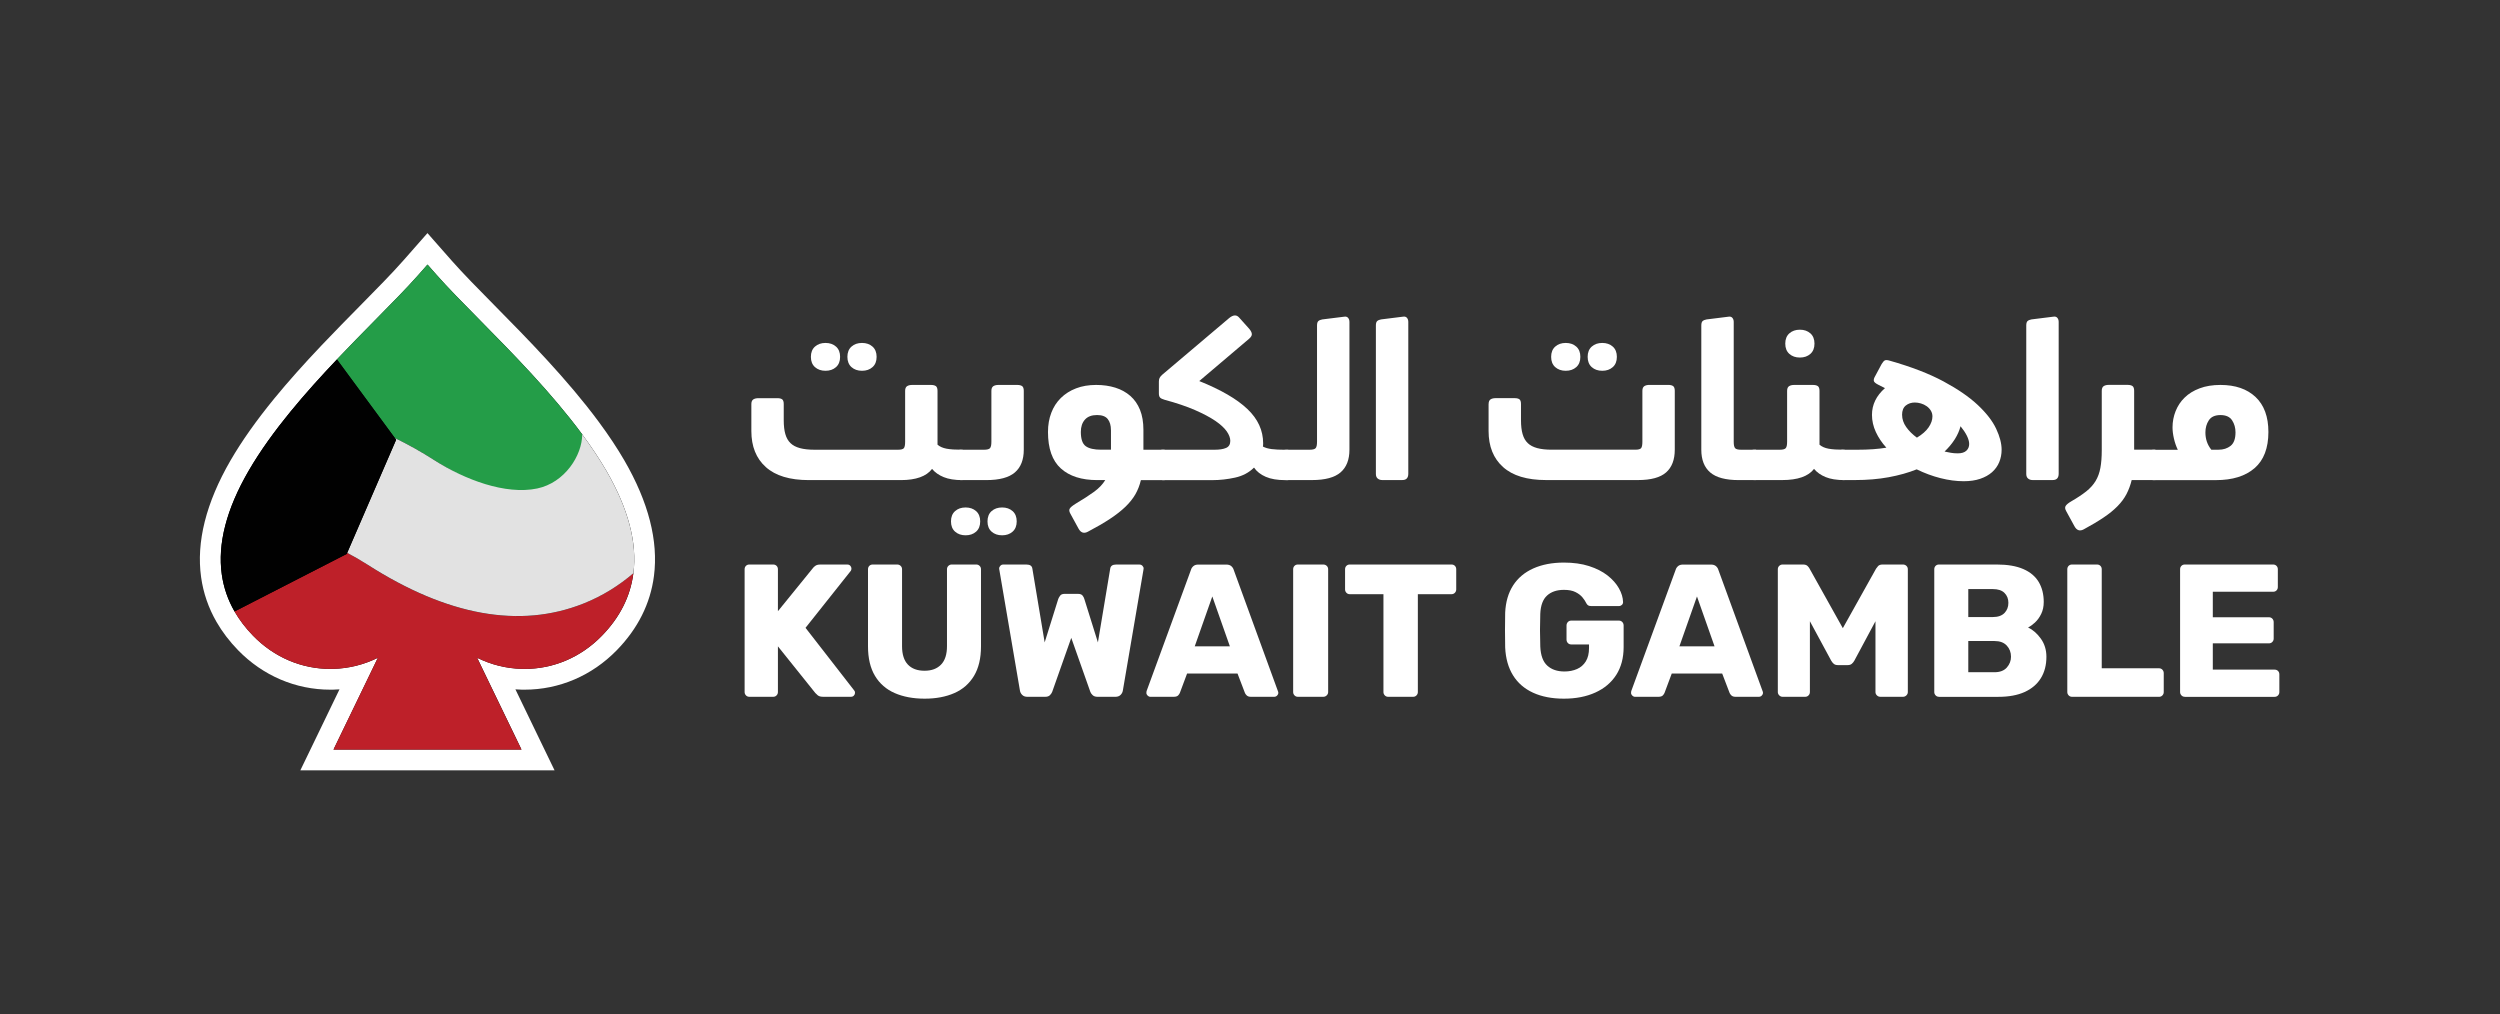 <?xml version="1.0" encoding="UTF-8"?>
<svg xmlns="http://www.w3.org/2000/svg" id="Layer_1" version="1.1" viewBox="0 0 842.28 341.67">
  <rect x="0" y="0" width="842.28" height="341.67" fill="#333333" stroke="none"/>
  <defs>
    <style>
      .st0 {
        fill: #249d48;
      }

      .st1 {
        fill: #010101;
      }

      .st2 {
        fill: #be2029;
      }

      .st3 {
        fill: #fff;
      }

      .st4 {
        fill: #e2e2e2;
      }
    </style>
  </defs>
  <g>
    <path class="st1" d="M106.78,256.04l13.65-28.24c-2.65.63-5.37.98-8.14,1.05-.34,0-.67.01-1.01.01-10.72,0-20.85-4.34-28.53-12.23-2.7-2.77-4.98-5.76-6.78-8.88-2.46-4.28-4.06-8.91-4.74-13.75-1.56-11.08,1.62-23.56,9.44-37.07,3.73-6.44,8.48-13.17,14.53-20.56,4.4-5.37,9.55-11.16,15.75-17.7,4.59-4.84,9.21-9.53,12.93-13.29,5.51-5.59,10.72-10.87,14.53-15.2l5.59-6.35,5.59,6.35c3.81,4.32,9.01,9.6,14.52,15.18,10.85,11,24.34,24.68,34.83,38.9,3.32,4.49,6.06,8.64,8.39,12.66,7.73,13.35,10.93,25.68,9.51,36.66-1.1,8.55-5,16.31-11.57,23.06-7.68,7.88-17.81,12.23-28.53,12.23h0c-.33,0-.67,0-1.01-.01-2.77-.07-5.49-.42-8.14-1.05l13.65,28.24h-74.49Z"></path>
    <path class="st3" d="M144.02,89.13l2.97,3.37c3.87,4.4,9.11,9.71,14.66,15.33,11.06,11.22,24.2,24.56,34.5,38.51,3.01,4.07,5.78,8.2,8.18,12.34,7.37,12.73,10.39,24.24,9.07,34.45-1.01,7.8-4.54,14.83-10.61,21.06-7.04,7.22-16.25,11.17-26.02,11.17-.31,0-.61,0-.92-.01-5.33-.13-10.45-1.43-15.11-3.76l14.96,30.94h-63.33l14.96-30.94c-4.67,2.33-9.79,3.62-15.11,3.76-.31,0-.61.01-.92.01-9.77,0-18.99-3.95-26.02-11.17-2.52-2.59-4.6-5.32-6.25-8.18-2.25-3.91-3.68-8.08-4.3-12.49-1.45-10.3,1.55-21.94,9.01-34.83,3.93-6.79,8.85-13.55,14.21-20.09,4.96-6.06,10.29-11.93,15.58-17.51,4.41-4.65,8.79-9.1,12.88-13.25,5.55-5.63,10.79-10.95,14.67-15.34l2.97-3.37M144.02,78.53l-5.25,5.97-2.97,3.37c-3.75,4.26-8.92,9.5-14.4,15.06-3.73,3.78-8.36,8.48-12.98,13.34-6.26,6.6-11.46,12.45-15.92,17.89-6.17,7.54-11.03,14.42-14.86,21.02-8.22,14.21-11.55,27.44-9.88,39.31.74,5.29,2.48,10.34,5.17,15.01,1.94,3.38,4.4,6.6,7.3,9.58,8.35,8.57,19.37,13.28,31.04,13.28.37,0,.73,0,1.1-.01.67-.02,1.34-.05,2.01-.1l-8.33,17.24-4.86,10.05h85.65l-4.86-10.05-8.33-17.24c.67.05,1.34.08,2.01.1.36,0,.73.01,1.09.01,11.67,0,22.69-4.72,31.04-13.28,7.12-7.3,11.34-15.73,12.54-25.05,1.52-11.75-1.83-24.83-9.95-38.86-2.4-4.14-5.21-8.39-8.61-12.99-10.65-14.42-24.23-28.2-35.15-39.27-5.48-5.55-10.65-10.8-14.39-15.04l-2.97-3.37-5.25-5.97h0Z"></path>
  </g>
  <g>
    <g>
      <g>
        <path class="st3" d="M252.47,234.76c-.47,0-.85-.16-1.15-.48-.3-.32-.45-.69-.45-1.11v-41.38c0-.47.15-.85.45-1.15.3-.3.68-.45,1.15-.45h8.02c.47,0,.85.15,1.15.45.3.3.45.68.45,1.15v14.13l11.78-14.51c.17-.25.45-.52.86-.8.4-.28.94-.41,1.62-.41h9.17c.38,0,.7.14.96.41.25.28.38.58.38.92,0,.3-.06.55-.19.76l-15.28,19.23,16.43,21.14c.17.17.25.42.25.76s-.13.65-.38.92c-.25.28-.57.41-.96.41h-9.49c-.76,0-1.35-.17-1.75-.51-.4-.34-.67-.59-.8-.76l-12.6-15.72v15.41c0,.42-.15.8-.45,1.11-.3.32-.68.48-1.15.48h-8.02Z"></path>
        <path class="st3" d="M311.54,235.39c-3.86,0-7.23-.63-10.09-1.88-2.86-1.25-5.08-3.18-6.65-5.79-1.57-2.61-2.36-5.93-2.36-9.96v-25.97c0-.47.15-.85.45-1.15.3-.3.68-.45,1.15-.45h8.21c.47,0,.86.15,1.18.45.32.3.48.68.48,1.15v25.91c0,2.76.66,4.83,1.97,6.21,1.32,1.38,3.18,2.07,5.6,2.07s4.23-.69,5.57-2.07c1.34-1.38,2-3.45,2-6.21v-25.91c0-.47.16-.85.48-1.15.32-.3.69-.45,1.11-.45h8.28c.42,0,.8.15,1.11.45.32.3.48.68.48,1.15v25.97c0,4.03-.79,7.35-2.36,9.96-1.57,2.61-3.78,4.54-6.62,5.79-2.84,1.25-6.18,1.88-9.99,1.88Z"></path>
        <path class="st3" d="M346.11,234.76c-.72,0-1.3-.21-1.72-.64-.42-.42-.68-.91-.76-1.46l-6.94-40.68c-.04-.13-.06-.22-.06-.29v-.16c0-.34.14-.65.41-.92.27-.28.58-.41.92-.41h7.89c1.19,0,1.85.47,1.97,1.4l4.14,24.83,4.58-14.64c.13-.34.34-.71.64-1.11.3-.4.78-.6,1.46-.6h4.58c.72,0,1.23.2,1.53.6.3.4.49.78.57,1.11l4.58,14.64,4.14-24.83c.13-.93.78-1.4,1.97-1.4h7.89c.38,0,.71.14.99.41.28.28.41.58.41.92,0,.04-.01.1-.03.16-.02.06-.03.16-.03.29l-6.94,40.68c-.09.55-.34,1.04-.76,1.46s-1,.64-1.72.64h-6.05c-.72,0-1.27-.19-1.66-.57s-.64-.74-.76-1.08l-6.43-18.21-6.43,18.21c-.13.34-.37.7-.73,1.08-.36.38-.9.57-1.62.57h-6.05Z"></path>
        <path class="st3" d="M387.56,234.76c-.34,0-.65-.14-.92-.41-.28-.28-.41-.58-.41-.92,0-.21.02-.4.06-.57l14.96-40.87c.13-.47.39-.88.8-1.24.4-.36.96-.54,1.69-.54h9.42c.72,0,1.28.18,1.69.54.4.36.67.77.8,1.24l14.9,40.87c.09.17.13.36.13.57,0,.34-.14.65-.41.92-.28.28-.6.41-.99.41h-7.83c-.64,0-1.11-.16-1.43-.48-.32-.32-.52-.6-.6-.86l-2.48-6.49h-17l-2.42,6.49c-.09.25-.28.54-.57.86-.3.32-.81.48-1.53.48h-7.83ZM402.52,217.76h11.84l-5.92-16.81-5.92,16.81Z"></path>
        <path class="st3" d="M437.28,234.76c-.47,0-.85-.16-1.15-.48-.3-.32-.45-.69-.45-1.11v-41.38c0-.47.15-.85.45-1.15.3-.3.68-.45,1.15-.45h8.53c.47,0,.86.15,1.18.45.32.3.48.68.48,1.15v41.38c0,.42-.16.8-.48,1.11-.32.32-.71.48-1.18.48h-8.53Z"></path>
        <path class="st3" d="M467.7,234.76c-.47,0-.85-.16-1.15-.48-.3-.32-.45-.69-.45-1.11v-32.98h-11.33c-.47,0-.85-.16-1.15-.48-.3-.32-.45-.69-.45-1.11v-6.81c0-.47.15-.85.45-1.15.3-.3.68-.45,1.15-.45h34.25c.47,0,.85.15,1.15.45.3.3.45.68.45,1.15v6.81c0,.42-.15.8-.45,1.11-.3.32-.68.48-1.15.48h-11.33v32.98c0,.42-.15.8-.45,1.11-.3.32-.68.48-1.15.48h-8.4Z"></path>
        <path class="st3" d="M526.91,235.39c-4.03,0-7.5-.67-10.41-2.01-2.91-1.34-5.16-3.29-6.75-5.86-1.59-2.57-2.47-5.7-2.64-9.39-.04-1.82-.06-3.77-.06-5.83s.02-4.02.06-5.89c.17-3.61,1.06-6.66,2.67-9.17,1.61-2.5,3.88-4.41,6.81-5.73,2.93-1.31,6.37-1.97,10.31-1.97,3.18,0,6.01.39,8.47,1.18,2.46.79,4.53,1.84,6.21,3.15,1.68,1.32,2.96,2.76,3.85,4.33.89,1.57,1.36,3.12,1.4,4.65,0,.38-.14.7-.41.96-.28.25-.6.38-.99.38h-9.3c-.47,0-.82-.07-1.05-.22-.23-.15-.44-.37-.6-.67-.3-.64-.73-1.3-1.3-2-.57-.7-1.36-1.31-2.36-1.81-1-.51-2.3-.76-3.92-.76-2.38,0-4.27.64-5.67,1.91-1.4,1.27-2.16,3.31-2.29,6.11-.13,3.65-.13,7.34,0,11.08.13,2.97.91,5.12,2.36,6.43,1.44,1.32,3.37,1.97,5.79,1.97,1.57,0,2.98-.28,4.23-.83,1.25-.55,2.24-1.41,2.96-2.58.72-1.17,1.08-2.66,1.08-4.49v-1.21h-5.98c-.47,0-.85-.16-1.15-.48-.3-.32-.45-.71-.45-1.18v-4.71c0-.47.15-.86.45-1.18.3-.32.68-.48,1.15-.48h16.04c.47,0,.85.16,1.15.48.3.32.45.71.45,1.18v7.26c0,3.65-.83,6.77-2.48,9.36-1.66,2.59-4,4.57-7.04,5.95-3.03,1.38-6.57,2.07-10.6,2.07Z"></path>
        <path class="st3" d="M550.85,234.76c-.34,0-.65-.14-.92-.41-.28-.28-.41-.58-.41-.92,0-.21.02-.4.06-.57l14.96-40.87c.13-.47.39-.88.8-1.24.4-.36.96-.54,1.69-.54h9.42c.72,0,1.28.18,1.69.54.4.36.67.77.8,1.24l14.9,40.87c.09.17.13.36.13.57,0,.34-.14.65-.41.92-.28.28-.6.41-.99.41h-7.83c-.64,0-1.11-.16-1.43-.48-.32-.32-.52-.6-.6-.86l-2.48-6.49h-17l-2.42,6.49c-.09.25-.28.54-.57.86-.3.32-.81.48-1.53.48h-7.83ZM565.81,217.76h11.84l-5.92-16.81-5.92,16.81Z"></path>
        <path class="st3" d="M600.57,234.76c-.42,0-.8-.16-1.12-.48-.32-.32-.48-.69-.48-1.11v-41.38c0-.47.16-.85.48-1.15.32-.3.69-.45,1.12-.45h6.87c.72,0,1.25.18,1.59.54.34.36.55.65.64.86l11.2,20.05,11.2-20.05c.13-.21.35-.5.67-.86.32-.36.84-.54,1.56-.54h6.81c.47,0,.86.15,1.18.45.32.3.48.68.48,1.15v41.38c0,.42-.16.8-.48,1.11-.32.32-.71.48-1.18.48h-7.58c-.47,0-.86-.16-1.18-.48-.32-.32-.48-.69-.48-1.11v-23.87l-7.13,13.31c-.21.38-.49.72-.83,1.02-.34.3-.81.45-1.4.45h-3.31c-.6,0-1.06-.15-1.4-.45-.34-.3-.62-.64-.83-1.02l-7.19-13.31v23.87c0,.42-.15.8-.45,1.11-.3.32-.68.48-1.15.48h-7.64Z"></path>
        <path class="st3" d="M653.28,234.76c-.47,0-.85-.16-1.15-.48-.3-.32-.45-.69-.45-1.11v-41.38c0-.47.15-.85.45-1.15.3-.3.68-.45,1.15-.45h19.42c3.65,0,6.64.51,8.98,1.53s4.06,2.47,5.19,4.36c1.12,1.89,1.69,4.13,1.69,6.72,0,1.53-.29,2.88-.86,4.04-.57,1.17-1.27,2.13-2.1,2.9-.83.76-1.6,1.32-2.32,1.66,1.61.76,3.04,2.02,4.3,3.76,1.25,1.74,1.88,3.78,1.88,6.11,0,2.8-.63,5.21-1.88,7.23-1.25,2.02-3.08,3.56-5.47,4.65-2.4,1.08-5.34,1.62-8.82,1.62h-19.99ZM663.14,207.89h8.28c1.74,0,3.04-.46,3.92-1.37.87-.91,1.31-2.05,1.31-3.41s-.44-2.47-1.31-3.34c-.87-.87-2.17-1.3-3.92-1.3h-8.28v9.42ZM663.14,226.48h8.85c1.82,0,3.2-.53,4.14-1.59.93-1.06,1.4-2.27,1.4-3.63,0-1.48-.48-2.74-1.43-3.76s-2.32-1.53-4.11-1.53h-8.85v10.5Z"></path>
        <path class="st3" d="M698.1,234.76c-.47,0-.85-.16-1.15-.48-.3-.32-.45-.69-.45-1.11v-41.38c0-.47.15-.85.45-1.15.3-.3.68-.45,1.15-.45h8.4c.47,0,.85.15,1.15.45.3.3.45.68.45,1.15v33.36h19.29c.47,0,.85.16,1.15.48.3.32.45.71.45,1.18v6.37c0,.42-.15.8-.45,1.11-.3.32-.68.48-1.15.48h-29.28Z"></path>
        <path class="st3" d="M736.1,234.76c-.47,0-.85-.16-1.15-.48-.3-.32-.45-.69-.45-1.11v-41.38c0-.47.15-.85.45-1.15.3-.3.68-.45,1.15-.45h29.73c.47,0,.85.15,1.15.45.3.3.45.68.45,1.15v5.98c0,.47-.15.85-.45,1.15-.3.3-.68.45-1.15.45h-20.31v8.59h18.91c.47,0,.85.16,1.15.48.3.32.45.71.45,1.18v5.54c0,.42-.15.8-.45,1.11-.3.32-.68.48-1.15.48h-18.91v8.85h20.82c.47,0,.85.15,1.15.45.3.3.45.68.45,1.15v5.98c0,.42-.15.8-.45,1.11-.3.32-.68.48-1.15.48h-30.24Z"></path>
      </g>
      <g>
        <path class="st3" d="M314.02,157.98c-1.9,2.51-5.41,3.77-10.53,3.77h-30.98c-6.41,0-11.24-1.46-14.49-4.38-3.26-2.92-4.88-6.97-4.88-12.15v-9.07c0-.77.22-1.29.65-1.58.44-.28,1.01-.42,1.73-.42h6.38c.72,0,1.26.13,1.61.38.36.26.54.8.54,1.61v5.46c0,1.85.18,3.4.54,4.65.36,1.26.93,2.27,1.73,3.04.79.77,1.86,1.33,3.19,1.69,1.33.36,2.97.54,4.92.54h28.14c1.02,0,1.68-.18,1.96-.54.28-.36.42-1.08.42-2.15v-17.14c0-.77.22-1.29.65-1.58.44-.28,1.01-.42,1.73-.42h6.3c.72,0,1.27.13,1.65.38.38.26.58.8.58,1.61v18.14c.77.67,1.78,1.11,3.04,1.35s2.98.35,5.19.35h.23v10.23h-.23c-2.46,0-4.51-.33-6.15-1-1.64-.67-2.95-1.59-3.92-2.77ZM278.12,124.92c-1.44,0-2.61-.41-3.54-1.23-.92-.82-1.38-1.97-1.38-3.46s.46-2.64,1.38-3.46c.92-.82,2.1-1.23,3.54-1.23s2.61.41,3.54,1.23c.92.82,1.38,1.97,1.38,3.46s-.46,2.64-1.38,3.46c-.92.82-2.1,1.23-3.54,1.23ZM290.42,124.92c-1.44,0-2.61-.41-3.54-1.23-.92-.82-1.38-1.97-1.38-3.46s.46-2.64,1.38-3.46c.92-.82,2.1-1.23,3.54-1.23s2.61.41,3.54,1.23c.92.82,1.38,1.97,1.38,3.46s-.46,2.64-1.38,3.46c-.92.82-2.1,1.23-3.54,1.23Z"></path>
        <path class="st3" d="M325.32,180.35c-1.43,0-2.61-.41-3.54-1.23-.92-.82-1.38-1.97-1.38-3.46s.46-2.64,1.38-3.46c.92-.82,2.1-1.23,3.54-1.23s2.61.41,3.54,1.23c.92.82,1.38,1.97,1.38,3.46s-.46,2.64-1.38,3.46c-.92.82-2.1,1.23-3.54,1.23ZM331.55,151.52c1.02,0,1.69-.18,2-.54.31-.36.46-1.08.46-2.15v-17.14c0-.77.22-1.29.65-1.58.43-.28,1.01-.42,1.73-.42h6.3c.72,0,1.27.13,1.65.38.38.26.58.8.58,1.61v19.84c0,3.38-1,5.93-3,7.65-2,1.72-5.2,2.58-9.61,2.58h-8.76c-.2,0-.46-.05-.77-.15-.31-.1-.6-.33-.88-.69-.28-.36-.53-.87-.73-1.54-.2-.67-.31-1.56-.31-2.69s.1-2.04.31-2.73c.21-.69.45-1.22.73-1.58.28-.36.58-.59.88-.69.31-.1.56-.15.77-.15h8ZM337.62,180.35c-1.44,0-2.61-.41-3.54-1.23-.92-.82-1.38-1.97-1.38-3.46s.46-2.64,1.38-3.46c.92-.82,2.1-1.23,3.54-1.23s2.61.41,3.54,1.23c.92.82,1.38,1.97,1.38,3.46s-.46,2.64-1.38,3.46c-.92.82-2.1,1.23-3.54,1.23Z"></path>
        <path class="st3" d="M362.22,169.82c2.66-1.59,4.8-2.97,6.42-4.15,1.61-1.18,2.86-2.49,3.73-3.92h-2.69c-5.28,0-9.37-1.31-12.26-3.92-2.9-2.61-4.34-6.71-4.34-12.3,0-2.36.37-4.51,1.12-6.46.74-1.95,1.82-3.61,3.23-5,1.41-1.38,3.11-2.46,5.11-3.23s4.25-1.15,6.77-1.15c2.36,0,4.51.31,6.46.92,1.95.61,3.63,1.54,5.04,2.77,1.41,1.23,2.5,2.79,3.27,4.69.77,1.9,1.15,4.15,1.15,6.77v6.69h7.15v10.23h-8c-.41,1.74-1.03,3.33-1.85,4.77-.82,1.43-1.94,2.83-3.34,4.19-1.41,1.36-3.14,2.72-5.19,4.07-2.05,1.36-4.54,2.81-7.46,4.34-1.33.72-2.38.38-3.15-1l-2.77-5.07c-.41-.72-.47-1.3-.19-1.73.28-.44.88-.94,1.81-1.5ZM374.29,144.91c0-1.59-.36-2.83-1.08-3.73-.72-.9-1.92-1.35-3.61-1.35-1.79,0-3.15.51-4.07,1.54-.92,1.03-1.38,2.41-1.38,4.15,0,2.41.55,4.01,1.65,4.8,1.1.8,2.83,1.19,5.19,1.19h3.31v-6.61Z"></path>
        <path class="st3" d="M391.59,161.74c-.2,0-.46-.05-.77-.15-.31-.1-.6-.33-.88-.69-.28-.36-.53-.87-.73-1.54-.2-.67-.31-1.56-.31-2.69s.1-2.04.31-2.73c.21-.69.45-1.22.73-1.58.28-.36.58-.59.88-.69.31-.1.56-.15.77-.15h17.61c1.64,0,2.93-.2,3.88-.61.95-.41,1.42-1.2,1.42-2.38,0-.97-.4-2.04-1.19-3.19-.8-1.15-2.08-2.33-3.84-3.54-1.77-1.2-4.06-2.42-6.88-3.65-2.82-1.23-6.23-2.38-10.23-3.46-.72-.2-1.22-.45-1.5-.73-.28-.28-.42-.76-.42-1.42v-4c0-.46.08-.86.23-1.19.15-.33.46-.7.92-1.12l22.53-19.07c1.38-1.13,2.51-1.18,3.38-.15l3.38,3.77c.56.67.86,1.26.88,1.77.03.51-.3,1.05-.96,1.61l-16.76,14.22c7.28,2.92,12.69,6.06,16.22,9.42,3.54,3.36,5.31,7.22,5.31,11.57,0,.46-.03.82-.08,1.08.77.41,1.74.69,2.92.85,1.18.15,2.72.23,4.61.23h1v10.23h-1c-2.67,0-4.86-.37-6.57-1.12-1.72-.74-3.04-1.78-3.96-3.11-1.69,1.69-3.82,2.82-6.38,3.38-2.56.56-5.1.85-7.61.85h-16.91Z"></path>
        <path class="st3" d="M441.26,151.52c1.02,0,1.69-.18,2-.54.31-.36.46-1.08.46-2.15v-39.13c0-.77.15-1.28.46-1.54.31-.26.74-.44,1.31-.54l7.38-.92c.56-.1,1,.03,1.31.38.31.36.46.82.46,1.38v43.05c0,3.38-1,5.93-3,7.65-2,1.72-5.2,2.58-9.61,2.58h-8.76c-.2,0-.46-.05-.77-.15-.31-.1-.6-.33-.88-.69-.28-.36-.53-.87-.73-1.54-.2-.67-.31-1.56-.31-2.69s.1-2.04.31-2.73c.21-.69.45-1.22.73-1.58.28-.36.58-.59.88-.69.31-.1.56-.15.77-.15h8Z"></path>
        <path class="st3" d="M463.55,109.69c0-.77.15-1.28.46-1.54.31-.26.74-.44,1.31-.54l7.38-.92c.56-.1,1,.03,1.31.38.31.36.46.82.46,1.38v51.13c0,1.44-.67,2.15-2,2.15h-6.84c-.56,0-1.05-.17-1.46-.5-.41-.33-.62-.86-.62-1.58v-49.97Z"></path>
        <path class="st3" d="M501.53,136.14c0-.77.22-1.29.65-1.58.44-.28,1.01-.42,1.73-.42h6.38c.72,0,1.26.13,1.61.38.36.26.54.8.54,1.61v5.46c0,1.85.18,3.4.54,4.65.36,1.26.93,2.27,1.73,3.04.79.77,1.86,1.33,3.19,1.69,1.33.36,2.97.54,4.92.54h28.14c1.02,0,1.68-.18,1.96-.54.28-.36.42-1.08.42-2.15v-17.14c0-.77.22-1.29.65-1.58.44-.28,1.01-.42,1.73-.42h6.3c.72,0,1.27.13,1.65.38.38.26.58.8.58,1.61v19.84c0,3.38-.97,5.93-2.92,7.65-1.95,1.72-5.1,2.58-9.46,2.58h-30.98c-6.41,0-11.24-1.46-14.49-4.38-3.26-2.92-4.88-6.97-4.88-12.15v-9.07ZM527.52,124.92c-1.44,0-2.61-.41-3.54-1.23-.92-.82-1.38-1.97-1.38-3.46s.46-2.64,1.38-3.46c.92-.82,2.1-1.23,3.54-1.23s2.61.41,3.54,1.23c.92.82,1.38,1.97,1.38,3.46s-.46,2.64-1.38,3.46c-.92.82-2.1,1.23-3.54,1.23ZM539.82,124.92c-1.44,0-2.61-.41-3.54-1.23-.92-.82-1.38-1.97-1.38-3.46s.46-2.64,1.38-3.46c.92-.82,2.1-1.23,3.54-1.23s2.61.41,3.54,1.23c.92.82,1.38,1.97,1.38,3.46s-.46,2.64-1.38,3.46c-.92.82-2.1,1.23-3.54,1.23Z"></path>
        <path class="st3" d="M584.11,148.83c0,1.08.15,1.79.46,2.15.31.36.97.54,2,.54h5.07v10.23h-5.84c-4.41,0-7.61-.86-9.61-2.58-2-1.72-3-4.27-3-7.65v-41.82c0-.77.15-1.28.46-1.54.31-.26.74-.44,1.31-.54l7.38-.92c.56-.1,1,.03,1.31.38.31.36.46.82.46,1.38v40.36Z"></path>
        <path class="st3" d="M621.47,161.74h-.23c-2.46,0-4.51-.33-6.15-1-1.64-.67-2.95-1.59-3.92-2.77-1.9,2.51-5.49,3.77-10.76,3.77h-9.53c-.2,0-.46-.05-.77-.15-.31-.1-.6-.33-.88-.69-.28-.36-.53-.87-.73-1.54-.2-.67-.31-1.56-.31-2.69s.1-2.04.31-2.73c.21-.69.45-1.22.73-1.58.28-.36.58-.59.88-.69.31-.1.56-.15.77-.15h8.76c1.02,0,1.69-.18,2-.54.31-.36.46-1.08.46-2.15v-17.14c0-.77.22-1.29.65-1.58.44-.28,1.01-.42,1.73-.42h6.3c.72,0,1.27.13,1.65.38.38.26.58.8.58,1.61v18.14c.77.67,1.78,1.11,3.04,1.35,1.26.23,2.98.35,5.19.35h.23v10.23ZM606.4,120.46c-1.44,0-2.61-.41-3.54-1.23-.92-.82-1.38-1.97-1.38-3.46s.46-2.64,1.38-3.46c.92-.82,2.1-1.23,3.54-1.23s2.61.41,3.54,1.23c.92.82,1.38,1.97,1.38,3.46s-.46,2.64-1.38,3.46c-.92.82-2.1,1.23-3.54,1.23Z"></path>
        <path class="st3" d="M625.85,151.52c3.69,0,6.92-.23,9.69-.69-1.49-1.64-2.67-3.39-3.54-5.27-.87-1.87-1.31-3.81-1.31-5.8,0-3.43,1.46-6.43,4.38-9l-2.15-1.08c-1.03-.51-1.56-.97-1.61-1.38-.05-.41.05-.85.31-1.31l2.31-4.31c.36-.61.7-1.02,1.04-1.23.33-.2.91-.18,1.73.08,7.23,2.05,13.25,4.37,18.07,6.96,4.82,2.59,8.67,5.24,11.57,7.96,2.89,2.72,4.96,5.38,6.19,8,1.23,2.61,1.84,4.97,1.84,7.07,0,1.49-.27,2.88-.81,4.19-.54,1.31-1.35,2.43-2.42,3.38-1.08.95-2.41,1.69-4,2.23-1.59.54-3.43.81-5.54.81-2.51,0-5.13-.35-7.84-1.04-2.72-.69-5.38-1.68-8-2.96-2.82,1.13-5.96,2.01-9.42,2.65-3.46.64-7.27.96-11.42.96h-4.23c-.2,0-.46-.05-.77-.15-.31-.1-.6-.33-.88-.69-.28-.36-.53-.87-.73-1.54-.2-.67-.31-1.56-.31-2.69s.1-2.04.31-2.73c.21-.69.45-1.22.73-1.58.28-.36.58-.59.88-.69.31-.1.56-.15.77-.15h5.15ZM640.84,139.76c0,1.44.46,2.81,1.38,4.11.92,1.31,2.13,2.5,3.61,3.58,1.79-1.08,3.11-2.24,3.96-3.5.85-1.26,1.27-2.47,1.27-3.65,0-.72-.18-1.37-.54-1.96-.36-.59-.83-1.09-1.42-1.5-.59-.41-1.23-.72-1.92-.92-.69-.2-1.37-.31-2.04-.31-1.18,0-2.19.33-3.04,1-.84.67-1.27,1.72-1.27,3.15ZM660.53,143.6c-.77,2.97-2.56,5.82-5.38,8.53.72.15,1.42.3,2.11.42.69.13,1.47.19,2.34.19,1.28,0,2.24-.29,2.88-.88.64-.59.96-1.35.96-2.27,0-.82-.26-1.74-.77-2.77-.51-1.02-1.23-2.1-2.15-3.23Z"></path>
        <path class="st3" d="M682.67,109.69c0-.77.15-1.28.46-1.54.31-.26.74-.44,1.31-.54l7.38-.92c.56-.1,1,.03,1.31.38.31.36.46.82.46,1.38v51.13c0,1.44-.67,2.15-2,2.15h-6.84c-.56,0-1.05-.17-1.46-.5-.41-.33-.62-.86-.62-1.58v-49.97Z"></path>
        <path class="st3" d="M718.19,161.74c-.41,1.69-.99,3.25-1.73,4.69-.74,1.43-1.76,2.81-3.04,4.11-1.28,1.31-2.86,2.59-4.73,3.84-1.87,1.26-4.09,2.58-6.65,3.96-1.33.72-2.38.36-3.15-1.08l-2.77-5.07c-.41-.72-.46-1.31-.15-1.77.31-.46.9-.95,1.77-1.46,2.05-1.18,3.75-2.31,5.11-3.38,1.36-1.08,2.42-2.26,3.19-3.54s1.31-2.75,1.61-4.42c.31-1.67.46-3.65.46-5.96v-19.99c0-.77.22-1.29.65-1.58.44-.28,1.01-.42,1.73-.42h6.3c.72,0,1.27.13,1.65.38.38.26.58.8.58,1.61v19.84h7.15v10.23h-8Z"></path>
        <path class="st3" d="M733.72,151.52c-.57-1.18-1-2.45-1.31-3.81-.31-1.36-.46-2.6-.46-3.73,0-1.9.35-3.72,1.04-5.46.69-1.74,1.7-3.27,3.04-4.57,1.33-1.31,3.01-2.35,5.04-3.11,2.02-.77,4.37-1.15,7.03-1.15,5.02,0,8.97,1.36,11.84,4.08,2.87,2.72,4.31,6.64,4.31,11.76,0,5.43-1.55,9.5-4.65,12.19-3.1,2.69-7.45,4.04-13.03,4.04h-21.14c-.2,0-.46-.05-.77-.15-.31-.1-.6-.33-.88-.69-.28-.36-.53-.87-.73-1.54-.2-.67-.31-1.56-.31-2.69s.1-2.04.31-2.73c.21-.69.45-1.22.73-1.58.28-.36.58-.59.88-.69.31-.1.56-.15.77-.15h8.3ZM753.17,145.68c0-1.54-.38-2.89-1.15-4.07-.77-1.18-2.08-1.77-3.92-1.77s-3.15.59-3.92,1.77c-.77,1.18-1.15,2.54-1.15,4.07,0,2.26.67,4.2,2,5.84h2.38c1.64,0,3.01-.43,4.11-1.31,1.1-.87,1.65-2.38,1.65-4.54Z"></path>
      </g>
    </g>
    <g>
      <path class="st0" d="M146.42,155.09c10.15,6.5,23.84,12.89,34.55,10.85,10.23-1.94,16.92-12.54,15.18-19.6-10.3-13.96-23.44-27.3-34.5-38.51-5.55-5.62-10.79-10.94-14.66-15.33l-2.97-3.37-2.97,3.37c-3.87,4.4-9.12,9.72-14.67,15.34-4.09,4.15-8.47,8.59-12.88,13.25l19.52,26.48c4.42,2.13,8.88,4.63,13.39,7.52Z"></path>
      <path class="st2" d="M123.89,190.28c-2.38-1.52-4.68-2.85-6.92-4.02l-.16.37-37.8,19.39c1.65,2.86,3.73,5.6,6.25,8.18,7.26,7.45,16.83,11.41,26.94,11.16,5.33-.13,10.45-1.43,15.11-3.76l-14.96,30.94h63.33l-14.96-30.94c4.67,2.33,9.79,3.62,15.11,3.76,10.11.25,19.69-3.71,26.94-11.16,6.07-6.23,9.6-13.27,10.61-21.06-4.75,4.05-10.33,7.63-16.9,10.24-21.38,8.48-45.81,4.07-72.61-13.09Z"></path>
      <path class="st4" d="M204.33,158.68c-2.4-4.14-5.17-8.26-8.18-12.34,0,7.07-5.85,16.29-15.18,18.24-10.67,2.22-24.4-2.99-34.55-9.49-4.51-2.89-8.98-5.39-13.39-7.52l.43.58-16.49,38.11c2.24,1.17,4.54,2.5,6.92,4.02,26.8,17.16,51.23,21.57,72.61,13.09,6.56-2.6,12.15-6.18,16.9-10.24,1.32-10.21-1.7-21.72-9.07-34.45Z"></path>
      <path class="st1" d="M133.03,147.57l-19.52-26.48c-5.29,5.57-10.62,11.45-15.58,17.51-5.36,6.55-10.28,13.3-14.21,20.09-7.46,12.89-10.45,24.53-9.01,34.83.62,4.41,2.05,8.58,4.3,12.49l37.8-19.39.16-.37,16.49-38.11-.43-.58Z"></path>
    </g>
  </g>
</svg>
